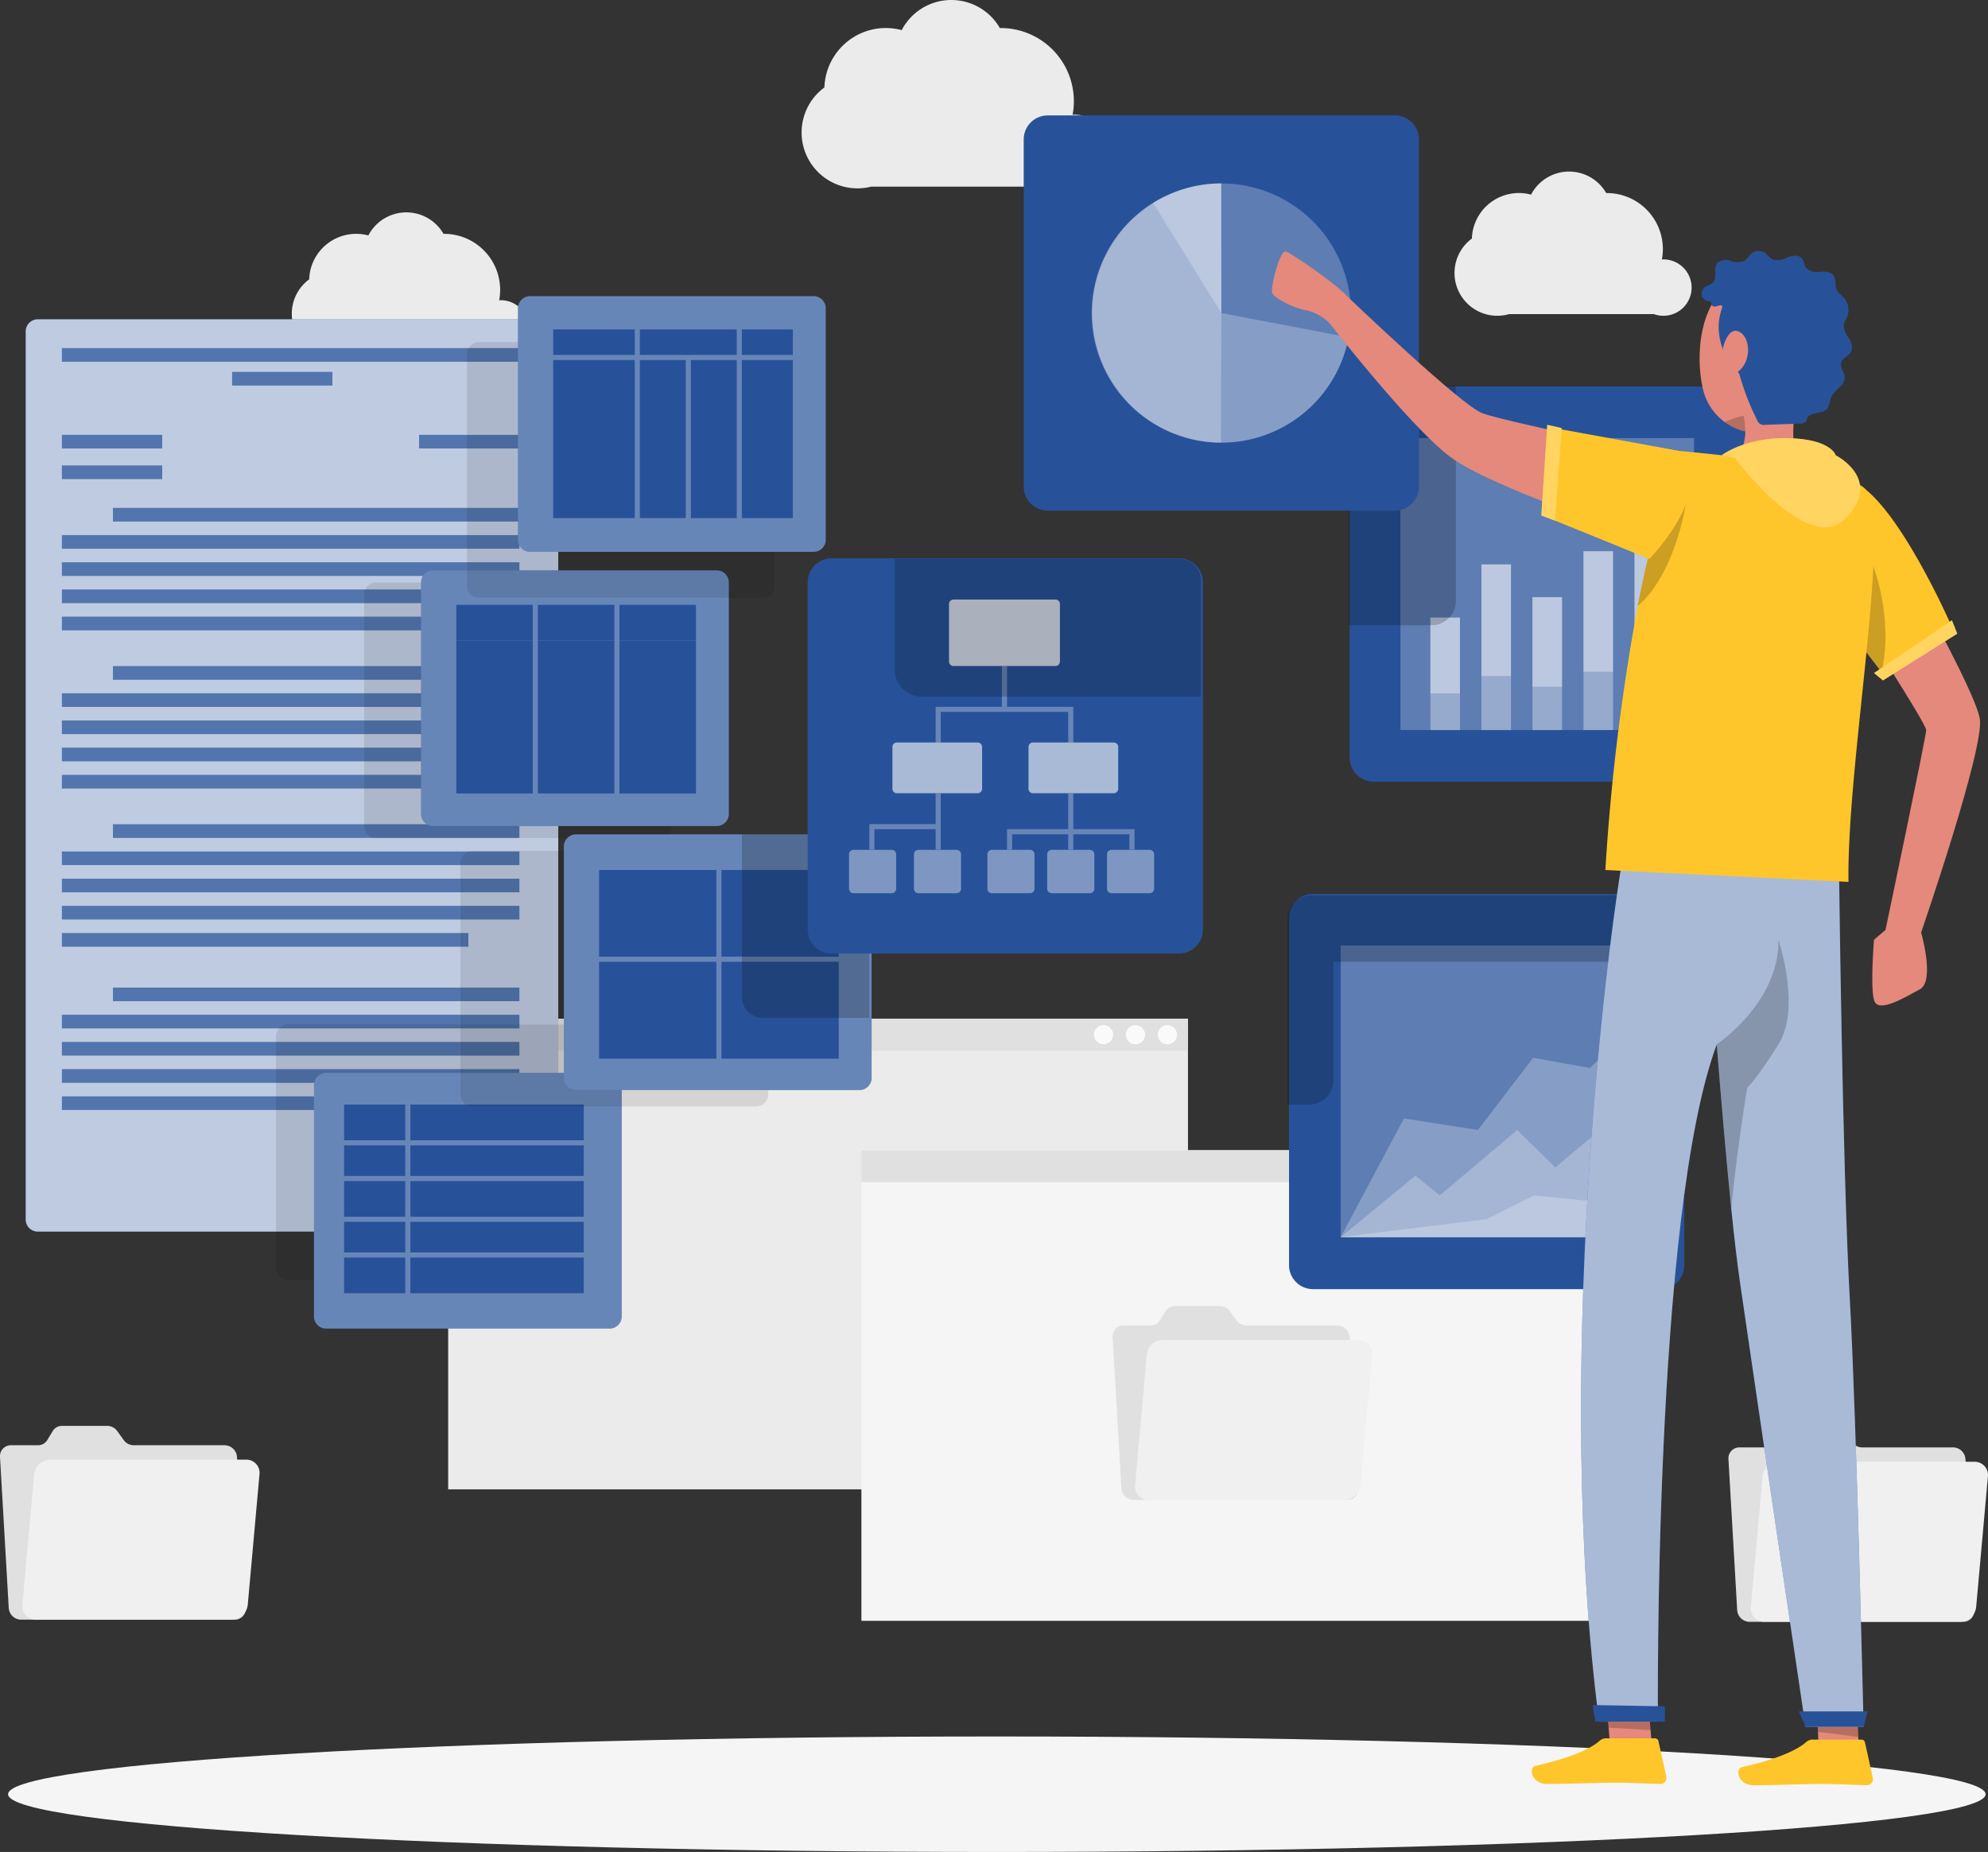 <svg xmlns="http://www.w3.org/2000/svg" xmlns:xlink="http://www.w3.org/1999/xlink" width="338.057" height="314.929" viewBox="0 0 338.057 314.929">
  <rect x="0" y="0" width="338.057" height="314.929" fill="#333333" stroke="none"/>
  <defs>
    <clipPath id="clip-path">
      <rect id="Rectangle_15383" data-name="Rectangle 15383" width="338.057" height="314.929" fill="none"/>
    </clipPath>
    <clipPath id="clip-path-3">
      <rect id="Rectangle_15238" data-name="Rectangle 15238" width="90.555" height="155.136" fill="none"/>
    </clipPath>
    <clipPath id="clip-path-4">
      <rect id="Rectangle_15291" data-name="Rectangle 15291" width="77.796" height="142.885" fill="none"/>
    </clipPath>
    <clipPath id="clip-path-5">
      <rect id="Rectangle_15292" data-name="Rectangle 15292" width="52.33" height="43.475" fill="none"/>
    </clipPath>
    <clipPath id="clip-path-7">
      <rect id="Rectangle_15304" data-name="Rectangle 15304" width="52.33" height="43.474" fill="none"/>
    </clipPath>
    <clipPath id="clip-path-9">
      <rect id="Rectangle_15312" data-name="Rectangle 15312" width="52.331" height="43.474" fill="none"/>
    </clipPath>
    <clipPath id="clip-path-11">
      <rect id="Rectangle_15318" data-name="Rectangle 15318" width="21.68" height="31.219" fill="none"/>
    </clipPath>
    <clipPath id="clip-path-14">
      <rect id="Rectangle_15329" data-name="Rectangle 15329" width="49.93" height="49.646" fill="none"/>
    </clipPath>
    <clipPath id="clip-path-15">
      <rect id="Rectangle_15330" data-name="Rectangle 15330" width="49.93" height="23.125" fill="none"/>
    </clipPath>
    <clipPath id="clip-path-16">
      <rect id="Rectangle_15331" data-name="Rectangle 15331" width="49.93" height="36.278" fill="none"/>
    </clipPath>
    <clipPath id="clip-path-17">
      <rect id="Rectangle_15332" data-name="Rectangle 15332" width="49.93" height="10.406" fill="none"/>
    </clipPath>
    <clipPath id="clip-path-18">
      <rect id="Rectangle_15333" data-name="Rectangle 15333" width="60.703" height="35.555" fill="none"/>
    </clipPath>
    <clipPath id="clip-path-19">
      <rect id="Rectangle_15334" data-name="Rectangle 15334" width="18.861" height="11.304" fill="none"/>
    </clipPath>
    <clipPath id="clip-path-20">
      <rect id="Rectangle_15335" data-name="Rectangle 15335" width="15.254" height="8.629" fill="none"/>
    </clipPath>
    <clipPath id="clip-path-22">
      <rect id="Rectangle_15337" data-name="Rectangle 15337" width="8.007" height="7.37" fill="none"/>
    </clipPath>
    <clipPath id="clip-path-27">
      <rect id="Rectangle_15342" data-name="Rectangle 15342" width="45.094" height="31.219" fill="none"/>
    </clipPath>
    <clipPath id="clip-path-28">
      <rect id="Rectangle_15343" data-name="Rectangle 15343" width="52.031" height="23.414" fill="none"/>
    </clipPath>
    <clipPath id="clip-path-30">
      <rect id="Rectangle_15347" data-name="Rectangle 15347" width="5.028" height="12.892" fill="none"/>
    </clipPath>
    <clipPath id="clip-path-31">
      <rect id="Rectangle_15349" data-name="Rectangle 15349" width="5.028" height="19.128" fill="none"/>
    </clipPath>
    <clipPath id="clip-path-32">
      <rect id="Rectangle_15351" data-name="Rectangle 15351" width="5.028" height="18.983" fill="none"/>
    </clipPath>
    <clipPath id="clip-path-33">
      <rect id="Rectangle_15353" data-name="Rectangle 15353" width="5.028" height="28.165" fill="none"/>
    </clipPath>
    <clipPath id="clip-path-34">
      <rect id="Rectangle_15355" data-name="Rectangle 15355" width="5.028" height="15.237" fill="none"/>
    </clipPath>
    <clipPath id="clip-path-35">
      <rect id="Rectangle_15357" data-name="Rectangle 15357" width="5.028" height="22.608" fill="none"/>
    </clipPath>
    <clipPath id="clip-path-36">
      <rect id="Rectangle_15359" data-name="Rectangle 15359" width="5.028" height="20.498" fill="none"/>
    </clipPath>
    <clipPath id="clip-path-37">
      <rect id="Rectangle_15361" data-name="Rectangle 15361" width="5.028" height="30.412" fill="none"/>
    </clipPath>
    <clipPath id="clip-path-38">
      <rect id="Rectangle_15363" data-name="Rectangle 15363" width="5.027" height="28.534" fill="none"/>
    </clipPath>
    <clipPath id="clip-path-39">
      <rect id="Rectangle_15365" data-name="Rectangle 15365" width="5.027" height="42.336" fill="none"/>
    </clipPath>
    <clipPath id="clip-path-40">
      <rect id="Rectangle_15366" data-name="Rectangle 15366" width="18.211" height="40.758" fill="none"/>
    </clipPath>
    <clipPath id="clip-path-41">
      <rect id="Rectangle_15367" data-name="Rectangle 15367" width="44.078" height="44.077" fill="none"/>
    </clipPath>
    <clipPath id="clip-path-42">
      <rect id="Rectangle_15368" data-name="Rectangle 15368" width="43.69" height="44.077" fill="none"/>
    </clipPath>
    <clipPath id="clip-path-43">
      <rect id="Rectangle_15369" data-name="Rectangle 15369" width="22.04" height="44.077" fill="none"/>
    </clipPath>
    <clipPath id="clip-path-44">
      <rect id="Rectangle_15370" data-name="Rectangle 15370" width="11.617" height="22.039" fill="none"/>
    </clipPath>
    <clipPath id="clip-path-45">
      <rect id="Rectangle_15371" data-name="Rectangle 15371" width="8.1" height="12.253" fill="none"/>
    </clipPath>
    <clipPath id="clip-path-46">
      <rect id="Rectangle_15372" data-name="Rectangle 15372" width="7.198" height="10.406" fill="none"/>
    </clipPath>
    <clipPath id="clip-path-47">
      <rect id="Rectangle_15373" data-name="Rectangle 15373" width="7.786" height="18.046" fill="none"/>
    </clipPath>
    <clipPath id="clip-path-48">
      <rect id="Rectangle_15374" data-name="Rectangle 15374" width="48.047" height="150.89" fill="none"/>
    </clipPath>
    <clipPath id="clip-path-49">
      <rect id="Rectangle_15375" data-name="Rectangle 15375" width="8.619" height="3.073" fill="none"/>
    </clipPath>
    <clipPath id="clip-path-50">
      <rect id="Rectangle_15376" data-name="Rectangle 15376" width="12.228" height="45.683" fill="none"/>
    </clipPath>
    <clipPath id="clip-path-51">
      <rect id="Rectangle_15377" data-name="Rectangle 15377" width="23.564" height="15.165" fill="none"/>
    </clipPath>
    <clipPath id="clip-path-52">
      <rect id="Rectangle_15378" data-name="Rectangle 15378" width="8.134" height="17.656" fill="none"/>
    </clipPath>
    <clipPath id="clip-path-53">
      <rect id="Rectangle_15379" data-name="Rectangle 15379" width="23.978" height="22.245" fill="none"/>
    </clipPath>
    <clipPath id="clip-path-54">
      <rect id="Rectangle_15380" data-name="Rectangle 15380" width="3.47" height="16.298" fill="none"/>
    </clipPath>
    <clipPath id="clip-path-55">
      <rect id="Rectangle_15381" data-name="Rectangle 15381" width="14.16" height="10.238" fill="none"/>
    </clipPath>
  </defs>
  <g id="Group_32141" data-name="Group 32141" clip-path="url(#clip-path)">
    <rect id="Rectangle_15234" data-name="Rectangle 15234" width="125.801" height="80.023" transform="translate(76.212 173.241)" fill="#ebebeb"/>
    <rect id="Rectangle_15235" data-name="Rectangle 15235" width="125.801" height="5.423" transform="translate(76.212 173.241)" fill="#e0e0e0"/>
    <g id="Group_32140" data-name="Group 32140">
      <g id="Group_32139" data-name="Group 32139" clip-path="url(#clip-path)">
        <path id="Path_27181" data-name="Path 27181" d="M230.294,202.651a1.633,1.633,0,1,1-1.634-1.634,1.634,1.634,0,0,1,1.634,1.634" transform="translate(-30.152 -26.698)" fill="#fafafa"/>
        <path id="Path_27182" data-name="Path 27182" d="M224.034,202.651a1.633,1.633,0,1,1-1.634-1.634,1.634,1.634,0,0,1,1.634,1.634" transform="translate(-29.321 -26.698)" fill="#fafafa"/>
        <path id="Path_27183" data-name="Path 27183" d="M217.774,202.651a1.633,1.633,0,1,1-1.634-1.634,1.634,1.634,0,0,1,1.634,1.634" transform="translate(-28.489 -26.698)" fill="#fafafa"/>
        <rect id="Rectangle_15236" data-name="Rectangle 15236" width="125.801" height="80.023" transform="translate(146.481 195.6)" fill="#f5f5f5"/>
        <rect id="Rectangle_15237" data-name="Rectangle 15237" width="125.801" height="5.423" transform="translate(146.481 195.601)" fill="#e0e0e0"/>
        <path id="Path_27184" data-name="Path 27184" d="M311.326,228.434a1.633,1.633,0,1,1-1.634-1.634,1.634,1.634,0,0,1,1.634,1.634" transform="translate(-40.914 -30.122)" fill="#fafafa"/>
        <path id="Path_27185" data-name="Path 27185" d="M305.066,228.434a1.633,1.633,0,1,1-1.634-1.634,1.634,1.634,0,0,1,1.634,1.634" transform="translate(-40.083 -30.122)" fill="#fafafa"/>
        <path id="Path_27186" data-name="Path 27186" d="M298.806,228.434a1.633,1.633,0,1,1-1.634-1.634,1.634,1.634,0,0,1,1.634,1.634" transform="translate(-39.251 -30.122)" fill="#fafafa"/>
        <path id="Path_27187" data-name="Path 27187" d="M203.594,19.5c-.107,0-.212.01-.317.016A12.444,12.444,0,0,0,191.009,4.767c-.032,0-.063.005-.1.005a9.52,9.52,0,0,0-16.694.349,10.449,10.449,0,0,0-13.143,9.75,9.5,9.5,0,0,0,7.953,16.868h32.687a6.264,6.264,0,1,0,1.877-12.24" transform="translate(-20.882)" fill="#ebebeb"/>
        <path id="Path_27188" data-name="Path 27188" d="M320.728,48.583c-.082,0-.162.008-.243.012A9.527,9.527,0,0,0,311.093,37.3c-.025,0-.049,0-.074,0a7.288,7.288,0,0,0-12.781.267,8,8,0,0,0-10.063,7.466,7.279,7.279,0,0,0,6.35,12.847h24.582a4.794,4.794,0,1,0,1.621-9.3" transform="translate(-37.882 -4.47)" fill="#ebebeb"/>
        <path id="Path_27189" data-name="Path 27189" d="M92.728,56.583c-.082,0-.162.008-.243.012A9.527,9.527,0,0,0,83.093,45.3c-.025,0-.049,0-.074,0a7.288,7.288,0,0,0-12.781.267,8,8,0,0,0-10.063,7.466,7.279,7.279,0,0,0,6.35,12.847H91.107a4.794,4.794,0,1,0,1.621-9.3" transform="translate(-7.6 -5.532)" fill="#ebebeb"/>
        <path id="Path_27190" data-name="Path 27190" d="M21.033,282.012l-1.091-1.517a2.108,2.108,0,0,0-1.7-.889H10.56a1.846,1.846,0,0,0-1.6.889l-.916,1.517a1.847,1.847,0,0,1-1.6.889H1.868A1.856,1.856,0,0,0,0,284.9l1.485,25.661a2.133,2.133,0,0,0,2.1,2h36.34a1.855,1.855,0,0,0,1.864-2L40.3,284.9a2.133,2.133,0,0,0-2.1-2H22.732a2.111,2.111,0,0,1-1.7-.889" transform="translate(0 -37.135)" fill="#e0e0e0"/>
        <path id="Path_27191" data-name="Path 27191" d="M42.422,286.225H9.128a2.8,2.8,0,0,0-2.739,2.493l-2,22.221a2.251,2.251,0,0,0,2.289,2.493H39.971a2.8,2.8,0,0,0,2.738-2.493l2-22.221a2.25,2.25,0,0,0-2.289-2.493" transform="translate(-0.581 -38.014)" fill="#f0f0f0"/>
        <path id="Path_27192" data-name="Path 27192" d="M359.965,282.434l-1.091-1.517a2.108,2.108,0,0,0-1.7-.889h-7.684a1.846,1.846,0,0,0-1.6.889l-.916,1.517a1.846,1.846,0,0,1-1.595.889H340.8a1.856,1.856,0,0,0-1.864,2l1.485,25.661a2.133,2.133,0,0,0,2.1,2h36.34a1.855,1.855,0,0,0,1.864-2l-1.485-25.661a2.133,2.133,0,0,0-2.1-2H361.664a2.111,2.111,0,0,1-1.7-.889" transform="translate(-45.015 -37.191)" fill="#e0e0e0"/>
        <path id="Path_27193" data-name="Path 27193" d="M381.355,286.647H348.061a2.8,2.8,0,0,0-2.738,2.493l-2,22.222a2.25,2.25,0,0,0,2.289,2.492H378.9a2.8,2.8,0,0,0,2.738-2.492l2-22.222a2.25,2.25,0,0,0-2.289-2.493" transform="translate(-45.596 -38.07)" fill="#f0f0f0"/>
        <path id="Path_27194" data-name="Path 27194" d="M239.222,258.525l-1.091-1.517a2.108,2.108,0,0,0-1.7-.889h-7.683a1.846,1.846,0,0,0-1.6.889l-.916,1.517a1.847,1.847,0,0,1-1.6.889h-4.585a1.856,1.856,0,0,0-1.864,2l1.485,25.661a2.133,2.133,0,0,0,2.1,2h36.34a1.855,1.855,0,0,0,1.864-2l-1.485-25.661a2.133,2.133,0,0,0-2.1-2H240.92a2.11,2.11,0,0,1-1.7-.889" transform="translate(-28.978 -34.016)" fill="#e0e0e0"/>
        <path id="Path_27195" data-name="Path 27195" d="M260.611,262.738H227.317a2.8,2.8,0,0,0-2.739,2.493l-2,22.221a2.251,2.251,0,0,0,2.289,2.493H258.16a2.8,2.8,0,0,0,2.738-2.493l2-22.221a2.25,2.25,0,0,0-2.288-2.493" transform="translate(-29.56 -34.895)" fill="#f0f0f0"/>
        <path id="Path_27196" data-name="Path 27196" d="M337.86,350.334c0,5.423-75.278,9.819-168.138,9.819s-168.139-4.4-168.139-9.819,75.279-9.819,168.139-9.819,168.138,4.4,168.138,9.819" transform="translate(-0.21 -45.225)" fill="#f5f5f5"/>
        <path id="Path_27197" data-name="Path 27197" d="M93.546,217.749H7.1a2.057,2.057,0,0,1-2.057-2.057V64.671A2.058,2.058,0,0,1,7.1,62.613H93.546A2.058,2.058,0,0,1,95.6,64.671V215.692a2.057,2.057,0,0,1-2.057,2.057" transform="translate(-0.67 -8.316)" fill="#27529a"/>
        <g id="Group_31982" data-name="Group 31982" transform="translate(4.377 54.297)" opacity="0.7" style="mix-blend-mode: normal;isolation: isolate">
          <g id="Group_31981" data-name="Group 31981">
            <g id="Group_31980" data-name="Group 31980" clip-path="url(#clip-path-3)">
              <path id="Path_27198" data-name="Path 27198" d="M93.546,217.749H7.1a2.057,2.057,0,0,1-2.057-2.057V64.671A2.058,2.058,0,0,1,7.1,62.613H93.546A2.058,2.058,0,0,1,95.6,64.671V215.692a2.057,2.057,0,0,1-2.057,2.057" transform="translate(-5.048 -62.613)" fill="#fff"/>
            </g>
          </g>
        </g>
        <rect id="Rectangle_15239" data-name="Rectangle 15239" width="17.055" height="2.313" transform="translate(10.526 73.949)" fill="#27529a"/>
        <rect id="Rectangle_15240" data-name="Rectangle 15240" width="17.055" height="2.313" transform="translate(10.526 79.153)" fill="#27529a"/>
        <rect id="Rectangle_15241" data-name="Rectangle 15241" width="17.055" height="2.313" transform="translate(71.268 73.949)" fill="#27529a"/>
        <rect id="Rectangle_15242" data-name="Rectangle 15242" width="17.055" height="2.313" transform="translate(39.471 63.247)" fill="#27529a"/>
        <rect id="Rectangle_15243" data-name="Rectangle 15243" width="77.796" height="2.313" transform="translate(10.527 59.199)" fill="#27529a"/>
        <rect id="Rectangle_15244" data-name="Rectangle 15244" width="69.118" height="2.313" transform="translate(19.205 86.371)" fill="#27529a"/>
        <rect id="Rectangle_15245" data-name="Rectangle 15245" width="77.796" height="2.313" transform="translate(10.527 90.997)" fill="#27529a"/>
        <rect id="Rectangle_15246" data-name="Rectangle 15246" width="77.796" height="2.313" transform="translate(10.527 95.621)" fill="#27529a"/>
        <rect id="Rectangle_15247" data-name="Rectangle 15247" width="77.796" height="2.313" transform="translate(10.527 100.246)" fill="#27529a"/>
        <rect id="Rectangle_15248" data-name="Rectangle 15248" width="69.118" height="2.313" transform="translate(10.527 104.872)" fill="#27529a"/>
        <rect id="Rectangle_15249" data-name="Rectangle 15249" width="69.118" height="2.313" transform="translate(19.205 113.271)" fill="#27529a"/>
        <rect id="Rectangle_15250" data-name="Rectangle 15250" width="77.796" height="2.313" transform="translate(10.527 117.896)" fill="#27529a"/>
        <rect id="Rectangle_15251" data-name="Rectangle 15251" width="77.796" height="2.313" transform="translate(10.527 122.521)" fill="#27529a"/>
        <rect id="Rectangle_15252" data-name="Rectangle 15252" width="77.796" height="2.313" transform="translate(10.527 127.146)" fill="#27529a"/>
        <rect id="Rectangle_15253" data-name="Rectangle 15253" width="69.118" height="2.313" transform="translate(10.527 131.771)" fill="#27529a"/>
        <rect id="Rectangle_15254" data-name="Rectangle 15254" width="69.118" height="2.313" transform="translate(19.205 140.17)" fill="#27529a"/>
        <rect id="Rectangle_15255" data-name="Rectangle 15255" width="77.796" height="2.313" transform="translate(10.527 144.796)" fill="#27529a"/>
        <rect id="Rectangle_15256" data-name="Rectangle 15256" width="77.796" height="2.313" transform="translate(10.527 149.421)" fill="#27529a"/>
        <rect id="Rectangle_15257" data-name="Rectangle 15257" width="77.796" height="2.313" transform="translate(10.527 154.045)" fill="#27529a"/>
        <rect id="Rectangle_15258" data-name="Rectangle 15258" width="69.118" height="2.313" transform="translate(10.527 158.671)" fill="#27529a"/>
        <rect id="Rectangle_15259" data-name="Rectangle 15259" width="69.118" height="2.313" transform="translate(19.205 167.939)" fill="#27529a"/>
        <rect id="Rectangle_15260" data-name="Rectangle 15260" width="77.796" height="2.313" transform="translate(10.527 172.563)" fill="#27529a"/>
        <rect id="Rectangle_15261" data-name="Rectangle 15261" width="77.796" height="2.313" transform="translate(10.527 177.188)" fill="#27529a"/>
        <rect id="Rectangle_15262" data-name="Rectangle 15262" width="77.796" height="2.313" transform="translate(10.527 181.814)" fill="#27529a"/>
        <rect id="Rectangle_15263" data-name="Rectangle 15263" width="69.118" height="2.313" transform="translate(10.527 186.438)" fill="#27529a"/>
        <rect id="Rectangle_15264" data-name="Rectangle 15264" width="17.055" height="2.313" transform="translate(71.268 199.771)" fill="#27529a"/>
        <g id="Group_31985" data-name="Group 31985" transform="translate(10.527 59.199)" opacity="0.2" style="mix-blend-mode: normal;isolation: isolate">
          <g id="Group_31984" data-name="Group 31984">
            <g id="Group_31983" data-name="Group 31983" clip-path="url(#clip-path-4)">
              <rect id="Rectangle_15265" data-name="Rectangle 15265" width="17.055" height="2.313" transform="translate(-0.001 14.75)" fill="#fff"/>
              <rect id="Rectangle_15266" data-name="Rectangle 15266" width="17.055" height="2.313" transform="translate(-0.001 19.953)" fill="#fff"/>
              <rect id="Rectangle_15267" data-name="Rectangle 15267" width="17.055" height="2.313" transform="translate(60.741 14.75)" fill="#fff"/>
              <rect id="Rectangle_15268" data-name="Rectangle 15268" width="17.055" height="2.313" transform="translate(28.944 4.047)" fill="#fff"/>
              <rect id="Rectangle_15269" data-name="Rectangle 15269" width="77.796" height="2.313" transform="translate(0)" fill="#fff"/>
              <rect id="Rectangle_15270" data-name="Rectangle 15270" width="69.118" height="2.313" transform="translate(8.678 27.172)" fill="#fff"/>
              <rect id="Rectangle_15271" data-name="Rectangle 15271" width="77.796" height="2.313" transform="translate(0 31.797)" fill="#fff"/>
              <rect id="Rectangle_15272" data-name="Rectangle 15272" width="77.796" height="2.313" transform="translate(0 36.422)" fill="#fff"/>
              <rect id="Rectangle_15273" data-name="Rectangle 15273" width="77.796" height="2.313" transform="translate(0 41.047)" fill="#fff"/>
              <rect id="Rectangle_15274" data-name="Rectangle 15274" width="69.118" height="2.313" transform="translate(0 45.672)" fill="#fff"/>
              <rect id="Rectangle_15275" data-name="Rectangle 15275" width="69.118" height="2.313" transform="translate(8.678 54.072)" fill="#fff"/>
              <rect id="Rectangle_15276" data-name="Rectangle 15276" width="77.796" height="2.313" transform="translate(0 58.696)" fill="#fff"/>
              <rect id="Rectangle_15277" data-name="Rectangle 15277" width="77.796" height="2.313" transform="translate(0 63.322)" fill="#fff"/>
              <rect id="Rectangle_15278" data-name="Rectangle 15278" width="77.796" height="2.313" transform="translate(0 67.947)" fill="#fff"/>
              <rect id="Rectangle_15279" data-name="Rectangle 15279" width="69.118" height="2.313" transform="translate(0 72.571)" fill="#fff"/>
              <rect id="Rectangle_15280" data-name="Rectangle 15280" width="69.118" height="2.313" transform="translate(8.678 80.971)" fill="#fff"/>
              <rect id="Rectangle_15281" data-name="Rectangle 15281" width="77.796" height="2.313" transform="translate(0 85.597)" fill="#fff"/>
              <rect id="Rectangle_15282" data-name="Rectangle 15282" width="77.796" height="2.313" transform="translate(0 90.221)" fill="#fff"/>
              <rect id="Rectangle_15283" data-name="Rectangle 15283" width="77.796" height="2.313" transform="translate(0 94.846)" fill="#fff"/>
              <rect id="Rectangle_15284" data-name="Rectangle 15284" width="69.118" height="2.313" transform="translate(0 99.472)" fill="#fff"/>
              <rect id="Rectangle_15285" data-name="Rectangle 15285" width="69.118" height="2.313" transform="translate(8.678 108.739)" fill="#fff"/>
              <rect id="Rectangle_15286" data-name="Rectangle 15286" width="77.796" height="2.313" transform="translate(0 113.364)" fill="#fff"/>
              <rect id="Rectangle_15287" data-name="Rectangle 15287" width="77.796" height="2.313" transform="translate(0 117.989)" fill="#fff"/>
              <rect id="Rectangle_15288" data-name="Rectangle 15288" width="77.796" height="2.313" transform="translate(0 122.614)" fill="#fff"/>
              <rect id="Rectangle_15289" data-name="Rectangle 15289" width="69.118" height="2.313" transform="translate(0 127.239)" fill="#fff"/>
              <rect id="Rectangle_15290" data-name="Rectangle 15290" width="17.055" height="2.313" transform="translate(60.741 140.572)" fill="#fff"/>
            </g>
          </g>
        </g>
        <g id="Group_31988" data-name="Group 31988" transform="translate(46.939 174.218)" opacity="0.1" style="mix-blend-mode: normal;isolation: isolate">
          <g id="Group_31987" data-name="Group 31987">
            <g id="Group_31986" data-name="Group 31986" clip-path="url(#clip-path-5)">
              <path id="Path_27199" data-name="Path 27199" d="M104.4,244.375H56.181a2.054,2.054,0,0,1-2.054-2.054V202.954a2.054,2.054,0,0,1,2.054-2.053H104.4a2.054,2.054,0,0,1,2.054,2.053V242.32a2.054,2.054,0,0,1-2.054,2.054" transform="translate(-54.127 -200.9)"/>
            </g>
          </g>
        </g>
        <path id="Path_27200" data-name="Path 27200" d="M111.846,253.863H63.624a2.055,2.055,0,0,1-2.054-2.054V212.442a2.055,2.055,0,0,1,2.054-2.054h48.222a2.055,2.055,0,0,1,2.054,2.054v39.366a2.055,2.055,0,0,1-2.054,2.054" transform="translate(-8.177 -27.942)" fill="#27529a"/>
        <g id="Group_31991" data-name="Group 31991" transform="translate(53.392 182.446)" opacity="0.3" style="mix-blend-mode: normal;isolation: isolate">
          <g id="Group_31990" data-name="Group 31990">
            <g id="Group_31989" data-name="Group 31989" clip-path="url(#clip-path-5)">
              <path id="Path_27201" data-name="Path 27201" d="M111.846,253.863H63.624a2.055,2.055,0,0,1-2.054-2.054V212.442a2.055,2.055,0,0,1,2.054-2.054h48.222a2.055,2.055,0,0,1,2.054,2.054v39.366a2.055,2.055,0,0,1-2.054,2.054" transform="translate(-61.57 -210.388)" fill="#fff"/>
            </g>
          </g>
        </g>
        <rect id="Rectangle_15294" data-name="Rectangle 15294" width="10.406" height="5.203" transform="translate(58.511 207.778)" fill="#27529a"/>
        <rect id="Rectangle_15295" data-name="Rectangle 15295" width="29.484" height="5.203" transform="translate(69.784 207.778)" fill="#27529a"/>
        <rect id="Rectangle_15296" data-name="Rectangle 15296" width="10.406" height="6.07" transform="translate(58.511 200.841)" fill="#27529a"/>
        <rect id="Rectangle_15297" data-name="Rectangle 15297" width="10.406" height="5.203" transform="translate(58.511 194.77)" fill="#27529a"/>
        <rect id="Rectangle_15298" data-name="Rectangle 15298" width="29.484" height="6.07" transform="translate(69.784 200.841)" fill="#27529a"/>
        <rect id="Rectangle_15299" data-name="Rectangle 15299" width="29.484" height="6.07" transform="translate(69.784 213.848)" fill="#27529a"/>
        <rect id="Rectangle_15300" data-name="Rectangle 15300" width="29.484" height="5.203" transform="translate(69.784 194.77)" fill="#27529a"/>
        <rect id="Rectangle_15301" data-name="Rectangle 15301" width="10.406" height="6.07" transform="translate(58.511 213.848)" fill="#27529a"/>
        <rect id="Rectangle_15302" data-name="Rectangle 15302" width="10.406" height="6.07" transform="translate(58.511 187.833)" fill="#27529a"/>
        <rect id="Rectangle_15303" data-name="Rectangle 15303" width="29.484" height="6.07" transform="translate(69.784 187.833)" fill="#27529a"/>
        <g id="Group_31994" data-name="Group 31994" transform="translate(61.915 99.05)" opacity="0.1" style="mix-blend-mode: normal;isolation: isolate">
          <g id="Group_31993" data-name="Group 31993">
            <g id="Group_31992" data-name="Group 31992" clip-path="url(#clip-path-7)">
              <path id="Path_27202" data-name="Path 27202" d="M121.673,157.694H73.451a2.055,2.055,0,0,1-2.054-2.054V116.273a2.054,2.054,0,0,1,2.054-2.053h48.222a2.054,2.054,0,0,1,2.054,2.053v39.366a2.055,2.055,0,0,1-2.054,2.054" transform="translate(-71.397 -114.22)"/>
            </g>
          </g>
        </g>
        <path id="Path_27203" data-name="Path 27203" d="M132.846,155.325H84.624a2.055,2.055,0,0,1-2.054-2.054V113.9a2.055,2.055,0,0,1,2.054-2.054h48.222A2.055,2.055,0,0,1,134.9,113.9V153.27a2.055,2.055,0,0,1-2.054,2.054" transform="translate(-10.966 -14.855)" fill="#27529a"/>
        <g id="Group_31997" data-name="Group 31997" transform="translate(71.603 96.995)" opacity="0.3" style="mix-blend-mode: normal;isolation: isolate">
          <g id="Group_31996" data-name="Group 31996">
            <g id="Group_31995" data-name="Group 31995" clip-path="url(#clip-path-5)">
              <path id="Path_27204" data-name="Path 27204" d="M132.846,155.325H84.624a2.055,2.055,0,0,1-2.054-2.054V113.9a2.055,2.055,0,0,1,2.054-2.054h48.222A2.055,2.055,0,0,1,134.9,113.9V153.27a2.055,2.055,0,0,1-2.054,2.054" transform="translate(-82.57 -111.85)" fill="#fff"/>
            </g>
          </g>
        </g>
        <rect id="Rectangle_15306" data-name="Rectangle 15306" width="13.008" height="6.07" transform="translate(105.339 102.848)" fill="#27529a"/>
        <rect id="Rectangle_15307" data-name="Rectangle 15307" width="13.008" height="6.07" transform="translate(91.464 102.848)" fill="#27529a"/>
        <rect id="Rectangle_15308" data-name="Rectangle 15308" width="13.008" height="26.016" transform="translate(91.464 108.919)" fill="#27529a"/>
        <rect id="Rectangle_15309" data-name="Rectangle 15309" width="13.008" height="26.016" transform="translate(105.339 108.919)" fill="#27529a"/>
        <rect id="Rectangle_15310" data-name="Rectangle 15310" width="13.008" height="6.07" transform="translate(77.589 102.848)" fill="#27529a"/>
        <rect id="Rectangle_15311" data-name="Rectangle 15311" width="13.008" height="26.016" transform="translate(77.589 108.919)" fill="#27529a"/>
        <g id="Group_32000" data-name="Group 32000" transform="translate(78.307 144.676)" opacity="0.1" style="mix-blend-mode: normal;isolation: isolate">
          <g id="Group_31999" data-name="Group 31999">
            <g id="Group_31998" data-name="Group 31998" clip-path="url(#clip-path-9)">
              <path id="Path_27205" data-name="Path 27205" d="M140.576,210.309H92.354a2.055,2.055,0,0,1-2.054-2.054V168.889a2.054,2.054,0,0,1,2.054-2.053h48.222a2.054,2.054,0,0,1,2.054,2.053v39.366a2.055,2.055,0,0,1-2.054,2.054" transform="translate(-90.3 -166.834)"/>
            </g>
          </g>
        </g>
        <path id="Path_27206" data-name="Path 27206" d="M160.846,207.094H112.624a2.055,2.055,0,0,1-2.054-2.054V165.673a2.054,2.054,0,0,1,2.054-2.054h48.222a2.054,2.054,0,0,1,2.054,2.054v39.366a2.055,2.055,0,0,1-2.054,2.054" transform="translate(-14.685 -21.731)" fill="#27529a"/>
        <g id="Group_32003" data-name="Group 32003" transform="translate(95.885 141.888)" opacity="0.3" style="mix-blend-mode: normal;isolation: isolate">
          <g id="Group_32002" data-name="Group 32002">
            <g id="Group_32001" data-name="Group 32001" clip-path="url(#clip-path-5)">
              <path id="Path_27207" data-name="Path 27207" d="M160.846,207.094H112.624a2.055,2.055,0,0,1-2.054-2.054V165.673a2.054,2.054,0,0,1,2.054-2.054h48.222a2.054,2.054,0,0,1,2.054,2.054v39.366a2.055,2.055,0,0,1-2.054,2.054" transform="translate(-110.57 -163.619)" fill="#fff"/>
            </g>
          </g>
        </g>
        <rect id="Rectangle_15314" data-name="Rectangle 15314" width="19.945" height="14.742" transform="translate(122.683 147.942)" fill="#27529a"/>
        <rect id="Rectangle_15315" data-name="Rectangle 15315" width="19.945" height="14.742" transform="translate(101.87 147.942)" fill="#27529a"/>
        <rect id="Rectangle_15316" data-name="Rectangle 15316" width="19.945" height="16.477" transform="translate(101.87 163.552)" fill="#27529a"/>
        <rect id="Rectangle_15317" data-name="Rectangle 15317" width="19.945" height="16.477" transform="translate(122.683 163.552)" fill="#27529a"/>
        <g id="Group_32006" data-name="Group 32006" transform="translate(126.151 141.872)" opacity="0.2" style="mix-blend-mode: normal;isolation: isolate">
          <g id="Group_32005" data-name="Group 32005">
            <g id="Group_32004" data-name="Group 32004" clip-path="url(#clip-path-11)">
              <path id="Path_27208" data-name="Path 27208" d="M167.152,165.673v29.146H149.175a3.6,3.6,0,0,1-3.7-3.868V163.6h20.006c1.136,0,1.674.937,1.674,2.073" transform="translate(-145.472 -163.6)"/>
            </g>
          </g>
        </g>
        <g id="Group_32009" data-name="Group 32009" transform="translate(79.403 58.177)" opacity="0.1" style="mix-blend-mode: normal;isolation: isolate">
          <g id="Group_32008" data-name="Group 32008">
            <g id="Group_32007" data-name="Group 32007" clip-path="url(#clip-path-5)">
              <path id="Path_27209" data-name="Path 27209" d="M141.839,110.562H93.617a2.055,2.055,0,0,1-2.054-2.054V69.141a2.055,2.055,0,0,1,2.054-2.054h48.222a2.055,2.055,0,0,1,2.054,2.054v39.366a2.055,2.055,0,0,1-2.054,2.054" transform="translate(-91.563 -67.087)"/>
            </g>
          </g>
        </g>
        <path id="Path_27210" data-name="Path 27210" d="M151.846,101.556H103.624A2.054,2.054,0,0,1,101.57,99.5V60.135a2.055,2.055,0,0,1,2.054-2.054h48.222a2.055,2.055,0,0,1,2.054,2.054V99.5a2.054,2.054,0,0,1-2.054,2.054" transform="translate(-13.49 -7.714)" fill="#27529a"/>
        <g id="Group_32012" data-name="Group 32012" transform="translate(88.08 50.368)" opacity="0.3" style="mix-blend-mode: normal;isolation: isolate">
          <g id="Group_32011" data-name="Group 32011">
            <g id="Group_32010" data-name="Group 32010" clip-path="url(#clip-path-7)">
              <path id="Path_27211" data-name="Path 27211" d="M151.846,101.556H103.624A2.054,2.054,0,0,1,101.57,99.5V60.135a2.055,2.055,0,0,1,2.054-2.054h48.222a2.055,2.055,0,0,1,2.054,2.054V99.5a2.054,2.054,0,0,1-2.054,2.054" transform="translate(-101.57 -58.082)" fill="#fff"/>
            </g>
          </g>
        </g>
        <rect id="Rectangle_15321" data-name="Rectangle 15321" width="16.477" height="4.336" transform="translate(108.808 56.02)" fill="#27529a"/>
        <rect id="Rectangle_15322" data-name="Rectangle 15322" width="7.805" height="26.883" transform="translate(108.808 61.223)" fill="#27529a"/>
        <rect id="Rectangle_15323" data-name="Rectangle 15323" width="8.672" height="4.336" transform="translate(126.151 56.02)" fill="#27529a"/>
        <rect id="Rectangle_15324" data-name="Rectangle 15324" width="8.672" height="26.883" transform="translate(126.151 61.223)" fill="#27529a"/>
        <rect id="Rectangle_15325" data-name="Rectangle 15325" width="7.805" height="26.883" transform="translate(117.48 61.223)" fill="#27529a"/>
        <rect id="Rectangle_15326" data-name="Rectangle 15326" width="13.875" height="26.883" transform="translate(94.066 61.223)" fill="#27529a"/>
        <rect id="Rectangle_15327" data-name="Rectangle 15327" width="13.875" height="4.336" transform="translate(94.066 56.02)" fill="#27529a"/>
        <path id="Path_27212" data-name="Path 27212" d="M315.9,242.5H256.851a4.081,4.081,0,0,1-4.081-4.081V179.375a4.081,4.081,0,0,1,4.081-4.081H315.9a4.081,4.081,0,0,1,4.081,4.081V238.42A4.081,4.081,0,0,1,315.9,242.5" transform="translate(-33.571 -23.281)" fill="#27529a"/>
        <g id="Group_32015" data-name="Group 32015" transform="translate(227.979 160.793)" opacity="0.25">
          <g id="Group_32014" data-name="Group 32014">
            <g id="Group_32013" data-name="Group 32013" clip-path="url(#clip-path-14)">
              <rect id="Rectangle_15328" data-name="Rectangle 15328" width="49.93" height="49.646" fill="#fff"/>
            </g>
          </g>
        </g>
        <g id="Group_32018" data-name="Group 32018" transform="translate(227.979 187.254)" opacity="0.25">
          <g id="Group_32017" data-name="Group 32017">
            <g id="Group_32016" data-name="Group 32016" clip-path="url(#clip-path-15)">
              <path id="Path_27213" data-name="Path 27213" d="M262.895,239.058l12.712-10.451,4.156,3.346,13.162-11.117,6.465,6.365,13.435-11.268v23.125Z" transform="translate(-262.895 -215.933)" fill="#fff"/>
            </g>
          </g>
        </g>
        <g id="Group_32021" data-name="Group 32021" transform="translate(227.979 174.102)" opacity="0.25">
          <g id="Group_32020" data-name="Group 32020">
            <g id="Group_32019" data-name="Group 32019" clip-path="url(#clip-path-16)">
              <path id="Path_27214" data-name="Path 27214" d="M262.895,237.044l10.762-20.19,12.576,1.964,9.393-12.278,9.683,1.738,7.516-7.512v36.277Z" transform="translate(-262.895 -200.766)" fill="#fff"/>
            </g>
          </g>
        </g>
        <g id="Group_32024" data-name="Group 32024" transform="translate(227.979 199.973)" opacity="0.25">
          <g id="Group_32023" data-name="Group 32023">
            <g id="Group_32022" data-name="Group 32022" clip-path="url(#clip-path-17)">
              <path id="Path_27215" data-name="Path 27215" d="M262.895,241.006l24.823-3.066,8.052-4.032,8.672.875,8.383-4.184v10.406Z" transform="translate(-262.895 -230.6)" fill="#fff"/>
            </g>
          </g>
        </g>
        <g id="Group_32027" data-name="Group 32027" transform="translate(218.94 152.278)" opacity="0.2" style="mix-blend-mode: normal;isolation: isolate">
          <g id="Group_32026" data-name="Group 32026">
            <g id="Group_32025" data-name="Group 32025" clip-path="url(#clip-path-18)">
              <path id="Path_27216" data-name="Path 27216" d="M313.175,175.6v6.972a4.529,4.529,0,0,1-4.371,4.3H260.277v20.362a4.14,4.14,0,0,1-4.3,3.92h-3.5V179.416a4.089,4.089,0,0,1,4.336-3.816Z" transform="translate(-252.472 -175.6)"/>
            </g>
          </g>
        </g>
        <path id="Path_27217" data-name="Path 27217" d="M221.51,176.69H162.465a4.081,4.081,0,0,1-4.081-4.081V113.564a4.081,4.081,0,0,1,4.081-4.081H221.51a4.081,4.081,0,0,1,4.081,4.081v59.045a4.081,4.081,0,0,1-4.081,4.081" transform="translate(-21.035 -14.541)" fill="#27529a"/>
        <g id="Group_32030" data-name="Group 32030" transform="translate(161.381 101.951)" opacity="0.8">
          <g id="Group_32029" data-name="Group 32029">
            <g id="Group_32028" data-name="Group 32028" clip-path="url(#clip-path-19)">
              <path id="Path_27218" data-name="Path 27218" d="M204.2,128.869h-17.35a.756.756,0,0,1-.756-.755v-9.792a.756.756,0,0,1,.756-.755H204.2a.755.755,0,0,1,.755.755v9.792a.755.755,0,0,1-.755.755" transform="translate(-186.097 -117.565)" fill="#fff"/>
            </g>
          </g>
        </g>
        <g id="Group_32033" data-name="Group 32033" transform="translate(151.753 126.262)" opacity="0.6">
          <g id="Group_32032" data-name="Group 32032">
            <g id="Group_32031" data-name="Group 32031" clip-path="url(#clip-path-20)">
              <path id="Path_27219" data-name="Path 27219" d="M189.492,154.229H175.749a.755.755,0,0,1-.755-.755v-7.118a.755.755,0,0,1,.755-.755h13.743a.755.755,0,0,1,.755.755v7.118a.755.755,0,0,1-.755.755" transform="translate(-174.994 -145.6)" fill="#fff"/>
            </g>
          </g>
        </g>
        <g id="Group_32036" data-name="Group 32036" transform="translate(174.897 126.262)" opacity="0.6">
          <g id="Group_32035" data-name="Group 32035">
            <g id="Group_32034" data-name="Group 32034" clip-path="url(#clip-path-20)">
              <path id="Path_27220" data-name="Path 27220" d="M216.181,154.229H202.438a.755.755,0,0,1-.755-.755v-7.118a.755.755,0,0,1,.755-.755h13.743a.755.755,0,0,1,.755.755v7.118a.755.755,0,0,1-.755.755" transform="translate(-201.683 -145.6)" fill="#fff"/>
            </g>
          </g>
        </g>
        <g id="Group_32039" data-name="Group 32039" transform="translate(167.913 144.52)" opacity="0.4">
          <g id="Group_32038" data-name="Group 32038">
            <g id="Group_32037" data-name="Group 32037" clip-path="url(#clip-path-22)">
              <path id="Path_27221" data-name="Path 27221" d="M200.881,174.024h-6.5a.756.756,0,0,1-.756-.755V167.41a.756.756,0,0,1,.756-.756h6.5a.756.756,0,0,1,.755.756v5.859a.755.755,0,0,1-.755.755" transform="translate(-193.63 -166.654)" fill="#fff"/>
            </g>
          </g>
        </g>
        <g id="Group_32042" data-name="Group 32042" transform="translate(178.082 144.52)" opacity="0.4">
          <g id="Group_32041" data-name="Group 32041">
            <g id="Group_32040" data-name="Group 32040" clip-path="url(#clip-path-22)">
              <path id="Path_27222" data-name="Path 27222" d="M212.606,174.024h-6.5a.756.756,0,0,1-.756-.755V167.41a.756.756,0,0,1,.756-.756h6.5a.756.756,0,0,1,.755.756v5.859a.755.755,0,0,1-.755.755" transform="translate(-205.356 -166.654)" fill="#fff"/>
            </g>
          </g>
        </g>
        <g id="Group_32045" data-name="Group 32045" transform="translate(188.25 144.52)" opacity="0.4">
          <g id="Group_32044" data-name="Group 32044">
            <g id="Group_32043" data-name="Group 32043" clip-path="url(#clip-path-22)">
              <path id="Path_27223" data-name="Path 27223" d="M224.332,174.024h-6.5a.756.756,0,0,1-.756-.755V167.41a.756.756,0,0,1,.756-.756h6.5a.756.756,0,0,1,.755.756v5.859a.755.755,0,0,1-.755.755" transform="translate(-217.081 -166.654)" fill="#fff"/>
            </g>
          </g>
        </g>
        <g id="Group_32048" data-name="Group 32048" transform="translate(144.385 144.52)" opacity="0.4">
          <g id="Group_32047" data-name="Group 32047">
            <g id="Group_32046" data-name="Group 32046" clip-path="url(#clip-path-22)">
              <path id="Path_27224" data-name="Path 27224" d="M173.748,174.024h-6.5a.757.757,0,0,1-.756-.755V167.41a.757.757,0,0,1,.756-.756h6.5a.756.756,0,0,1,.755.756v5.859a.755.755,0,0,1-.755.755" transform="translate(-166.498 -166.654)" fill="#fff"/>
            </g>
          </g>
        </g>
        <g id="Group_32051" data-name="Group 32051" transform="translate(155.421 144.52)" opacity="0.4">
          <g id="Group_32050" data-name="Group 32050">
            <g id="Group_32049" data-name="Group 32049" clip-path="url(#clip-path-22)">
              <path id="Path_27225" data-name="Path 27225" d="M186.475,174.024h-6.5a.756.756,0,0,1-.756-.755V167.41a.756.756,0,0,1,.756-.756h6.5a.756.756,0,0,1,.755.756v5.859a.755.755,0,0,1-.755.755" transform="translate(-179.224 -166.654)" fill="#fff"/>
            </g>
          </g>
        </g>
        <g id="Group_32054" data-name="Group 32054" transform="translate(147.831 113.255)" opacity="0.3">
          <g id="Group_32053" data-name="Group 32053">
            <g id="Group_32052" data-name="Group 32052" clip-path="url(#clip-path-27)">
              <path id="Path_27226" data-name="Path 27226" d="M206.019,143.607h.867v-6.07H195.613V130.6h-.867v6.938H183.472v6.07h.867v-5.2h21.68Z" transform="translate(-172.199 -130.6)" fill="#fff"/>
              <path id="Path_27227" data-name="Path 27227" d="M181.746,160.8H170.472v4.336h.867V161.67h10.406v3.469h.867V155.6h-.867Z" transform="translate(-170.472 -133.92)" fill="#fff"/>
              <path id="Path_27228" data-name="Path 27228" d="M208.746,161.67V155.6h-.867v6.07H197.472v3.469h.867v-2.6h9.539v2.6h.867v-2.6h9.539v2.6h.867V161.67Z" transform="translate(-174.058 -133.92)" fill="#fff"/>
            </g>
          </g>
        </g>
        <g id="Group_32057" data-name="Group 32057" transform="translate(152.167 95.044)" opacity="0.2" style="mix-blend-mode: normal;isolation: isolate">
          <g id="Group_32056" data-name="Group 32056">
            <g id="Group_32055" data-name="Group 32055" clip-path="url(#clip-path-28)">
              <path id="Path_27229" data-name="Path 27229" d="M227.5,113.58v19.434H179.869a4.553,4.553,0,0,1-4.4-4.3V109.6h48.311a3.707,3.707,0,0,1,3.72,3.98" transform="translate(-175.472 -109.6)"/>
            </g>
          </g>
        </g>
        <path id="Path_27230" data-name="Path 27230" d="M327.777,142.993H268.732a4.081,4.081,0,0,1-4.081-4.081V79.867a4.081,4.081,0,0,1,4.081-4.081h59.045a4.081,4.081,0,0,1,4.081,4.081v59.045a4.081,4.081,0,0,1-4.081,4.081" transform="translate(-35.149 -10.065)" fill="#27529a"/>
        <g id="Group_32060" data-name="Group 32060" transform="translate(238.14 74.501)" opacity="0.25">
          <g id="Group_32059" data-name="Group 32059">
            <g id="Group_32058" data-name="Group 32058" clip-path="url(#clip-path-14)">
              <rect id="Rectangle_15344" data-name="Rectangle 15344" width="49.93" height="49.646" fill="#fff"/>
            </g>
          </g>
        </g>
        <g id="Group_32063" data-name="Group 32063" transform="translate(243.236 105.02)" opacity="0.35">
          <g id="Group_32062" data-name="Group 32062">
            <g id="Group_32061" data-name="Group 32061" clip-path="url(#clip-path-30)">
              <rect id="Rectangle_15346" data-name="Rectangle 15346" width="5.028" height="12.892" transform="translate(0 0)" fill="#fff"/>
            </g>
          </g>
        </g>
        <g id="Group_32066" data-name="Group 32066" transform="translate(243.236 105.02)" opacity="0.35">
          <g id="Group_32065" data-name="Group 32065">
            <g id="Group_32064" data-name="Group 32064" clip-path="url(#clip-path-31)">
              <rect id="Rectangle_15348" data-name="Rectangle 15348" width="5.028" height="19.128" transform="translate(0)" fill="#fff"/>
            </g>
          </g>
        </g>
        <g id="Group_32069" data-name="Group 32069" transform="translate(251.914 95.982)" opacity="0.35">
          <g id="Group_32068" data-name="Group 32068">
            <g id="Group_32067" data-name="Group 32067" clip-path="url(#clip-path-32)">
              <rect id="Rectangle_15350" data-name="Rectangle 15350" width="5.028" height="18.983" fill="#fff"/>
            </g>
          </g>
        </g>
        <g id="Group_32072" data-name="Group 32072" transform="translate(251.914 95.982)" opacity="0.35">
          <g id="Group_32071" data-name="Group 32071">
            <g id="Group_32070" data-name="Group 32070" clip-path="url(#clip-path-33)">
              <rect id="Rectangle_15352" data-name="Rectangle 15352" width="5.028" height="28.165" transform="translate(0 0.001)" fill="#fff"/>
            </g>
          </g>
        </g>
        <g id="Group_32075" data-name="Group 32075" transform="translate(260.592 101.54)" opacity="0.35">
          <g id="Group_32074" data-name="Group 32074">
            <g id="Group_32073" data-name="Group 32073" clip-path="url(#clip-path-34)">
              <rect id="Rectangle_15354" data-name="Rectangle 15354" width="5.028" height="15.236" transform="translate(0 0.001)" fill="#fff"/>
            </g>
          </g>
        </g>
        <g id="Group_32078" data-name="Group 32078" transform="translate(260.592 101.54)" opacity="0.35">
          <g id="Group_32077" data-name="Group 32077">
            <g id="Group_32076" data-name="Group 32076" clip-path="url(#clip-path-35)">
              <rect id="Rectangle_15356" data-name="Rectangle 15356" width="5.028" height="22.607" transform="translate(0 0.001)" fill="#fff"/>
            </g>
          </g>
        </g>
        <g id="Group_32081" data-name="Group 32081" transform="translate(269.269 93.735)" opacity="0.35">
          <g id="Group_32080" data-name="Group 32080">
            <g id="Group_32079" data-name="Group 32079" clip-path="url(#clip-path-36)">
              <rect id="Rectangle_15358" data-name="Rectangle 15358" width="5.028" height="20.497" transform="translate(0 0.001)" fill="#fff"/>
            </g>
          </g>
        </g>
        <g id="Group_32084" data-name="Group 32084" transform="translate(269.269 93.735)" opacity="0.35">
          <g id="Group_32083" data-name="Group 32083">
            <g id="Group_32082" data-name="Group 32082" clip-path="url(#clip-path-37)">
              <rect id="Rectangle_15360" data-name="Rectangle 15360" width="5.028" height="30.411" transform="translate(0 0.001)" fill="#fff"/>
            </g>
          </g>
        </g>
        <g id="Group_32087" data-name="Group 32087" transform="translate(277.947 81.811)" opacity="0.35">
          <g id="Group_32086" data-name="Group 32086">
            <g id="Group_32085" data-name="Group 32085" clip-path="url(#clip-path-38)">
              <rect id="Rectangle_15362" data-name="Rectangle 15362" width="5.028" height="28.534" transform="translate(-0.001)" fill="#fff"/>
            </g>
          </g>
        </g>
        <g id="Group_32090" data-name="Group 32090" transform="translate(277.947 81.811)" opacity="0.35">
          <g id="Group_32089" data-name="Group 32089">
            <g id="Group_32088" data-name="Group 32088" clip-path="url(#clip-path-39)">
              <rect id="Rectangle_15364" data-name="Rectangle 15364" width="5.028" height="42.335" transform="translate(-0.001 0.001)" fill="#fff"/>
            </g>
          </g>
        </g>
        <g id="Group_32093" data-name="Group 32093" transform="translate(229.347 65.559)" opacity="0.2" style="mix-blend-mode: normal;isolation: isolate">
          <g id="Group_32092" data-name="Group 32092">
            <g id="Group_32091" data-name="Group 32091" clip-path="url(#clip-path-40)">
              <path id="Path_27231" data-name="Path 27231" d="M282.683,75.6v36.769a4.1,4.1,0,0,1-4.189,3.989H264.472V79.841A4.356,4.356,0,0,1,268.7,75.6Z" transform="translate(-264.472 -75.6)"/>
            </g>
          </g>
        </g>
        <path id="Path_27232" data-name="Path 27232" d="M263.871,89.842H204.826a4.081,4.081,0,0,1-4.081-4.081V26.716a4.081,4.081,0,0,1,4.081-4.081h59.045a4.081,4.081,0,0,1,4.081,4.081V85.761a4.081,4.081,0,0,1-4.081,4.081" transform="translate(-26.662 -3.006)" fill="#27529a"/>
        <g id="Group_32096" data-name="Group 32096" transform="translate(185.647 31.194)" opacity="0.25">
          <g id="Group_32095" data-name="Group 32095">
            <g id="Group_32094" data-name="Group 32094" clip-path="url(#clip-path-41)">
              <path id="Path_27233" data-name="Path 27233" d="M214.08,58.01a22.039,22.039,0,1,1,22.039,22.039A22.038,22.038,0,0,1,214.08,58.01" transform="translate(-214.08 -35.971)" fill="#fff"/>
            </g>
          </g>
        </g>
        <g id="Group_32099" data-name="Group 32099" transform="translate(185.647 31.194)" opacity="0.25">
          <g id="Group_32098" data-name="Group 32098">
            <g id="Group_32097" data-name="Group 32097" clip-path="url(#clip-path-42)">
              <path id="Path_27234" data-name="Path 27234" d="M236.12,58.01l21.651,4.117A22.039,22.039,0,1,1,236.12,35.971Z" transform="translate(-214.08 -35.971)" fill="#fff"/>
            </g>
          </g>
        </g>
        <g id="Group_32102" data-name="Group 32102" transform="translate(185.647 31.194)" opacity="0.25">
          <g id="Group_32101" data-name="Group 32101">
            <g id="Group_32100" data-name="Group 32100" clip-path="url(#clip-path-43)">
              <path id="Path_27235" data-name="Path 27235" d="M236.12,58.01l-.065,22.039a22.039,22.039,0,0,1,.065-44.077Z" transform="translate(-214.08 -35.971)" fill="#fff"/>
            </g>
          </g>
        </g>
        <g id="Group_32105" data-name="Group 32105" transform="translate(196.07 31.194)" opacity="0.25">
          <g id="Group_32104" data-name="Group 32104">
            <g id="Group_32103" data-name="Group 32103" clip-path="url(#clip-path-44)">
              <path id="Path_27236" data-name="Path 27236" d="M237.716,58.01,226.1,39.281a22.039,22.039,0,0,1,11.546-3.31Z" transform="translate(-226.099 -35.971)" fill="#fff"/>
            </g>
          </g>
        </g>
        <path id="Path_27237" data-name="Path 27237" d="M372.324,111.6s11.707,20.519,12.574,25.435-9.973,36.352-9.973,36.352,2.385,8.276-.217,9.666-7.147,4.209-7.8,1.825,0-10.25,0-10.25l1.955-1.674s6.91-32.847,6.92-33.984S363.2,118.461,363.2,118.461Z" transform="translate(-48.237 -14.822)" fill="#e4897b"/>
        <path id="Path_27238" data-name="Path 27238" d="M322.673,340.305l-7.033.737-.356-4.076-.963-11.091,7.033-.746,1.067,12.253Z" transform="translate(-41.746 -43.181)" fill="#e4897b"/>
        <path id="Path_27239" data-name="Path 27239" d="M363.3,339.209h-6.816l-.061-1.544-.009-.191-.347-9.886-.009-.2-.139-3.79h6.825Z" transform="translate(-47.271 -42.978)" fill="#e4897b"/>
        <g id="Group_32108" data-name="Group 32108" transform="translate(272.576 281.948)" opacity="0.2" style="mix-blend-mode: normal;isolation: isolate">
          <g id="Group_32107" data-name="Group 32107">
            <g id="Group_32106" data-name="Group 32106" clip-path="url(#clip-path-45)">
              <path id="Path_27240" data-name="Path 27240" d="M321.355,325.13l1.067,12.253-7.137-.416-.963-11.091Z" transform="translate(-314.322 -325.13)"/>
            </g>
          </g>
        </g>
        <g id="Group_32111" data-name="Group 32111" transform="translate(308.79 284.957)" opacity="0.2" style="mix-blend-mode: normal;isolation: isolate">
          <g id="Group_32110" data-name="Group 32110">
            <g id="Group_32109" data-name="Group 32109" clip-path="url(#clip-path-46)">
              <path id="Path_27241" data-name="Path 27241" d="M363.28,339.006h-.009l-6.825-.867h-.009l-.356-9.539h.009l6.833.546.347,9.561Z" transform="translate(-356.082 -328.6)"/>
            </g>
          </g>
        </g>
        <path id="Path_27242" data-name="Path 27242" d="M379.162,119.133l-11.733,7.978-.225-.286-7.12-9.279-4.362-5.689,6.443-17.517c7.432,2.827,17,24.793,17,24.793" transform="translate(-47.244 -12.53)" fill="#ffc62b"/>
        <g id="Group_32114" data-name="Group 32114" transform="translate(312.84 96.249)" opacity="0.2" style="mix-blend-mode: normal;isolation: isolate">
          <g id="Group_32113" data-name="Group 32113">
            <g id="Group_32112" data-name="Group 32112" clip-path="url(#clip-path-47)">
              <path id="Path_27243" data-name="Path 27243" d="M367.872,129.036l-7.12-9.279,5.715-8.767s3.495,9.053,1.4,18.046" transform="translate(-360.752 -110.99)"/>
            </g>
          </g>
        </g>
        <path id="Path_27244" data-name="Path 27244" d="M353.543,341.127h8.282a.6.6,0,0,1,.581.468l1.344,6.07a1.006,1.006,0,0,1-1,1.214c-2.68-.043-4.631-.208-8-.208-2.073,0-8.325.217-11.187.217s-3.235-2.827-2.064-3.087c5.255-1.145,9.21-2.732,10.892-4.241a1.648,1.648,0,0,1,1.145-.434" transform="translate(-45.274 -45.306)" fill="#ffc62b"/>
        <path id="Path_27245" data-name="Path 27245" d="M313.043,340.877h8.282a.6.6,0,0,1,.581.468l1.344,6.07a1.006,1.006,0,0,1-1,1.214c-2.68-.043-4.631-.208-8-.208-2.073,0-8.325.217-11.187.217s-3.235-2.827-2.064-3.087c5.255-1.145,9.21-2.732,10.892-4.241a1.648,1.648,0,0,1,1.145-.434" transform="translate(-39.895 -45.273)" fill="#ffc62b"/>
        <path id="Path_27246" data-name="Path 27246" d="M313.106,314.623h10s-.815-86.073,10-115.141c.763,9.608,1.622,19.579,2.463,27.886.529,5.142,1.049,9.56,1.544,12.925,3.148,21.68,11.091,75.2,11.091,75.2h9.877s-1.171-51.281-2.341-72.588c-1.292-23.128-1.847-73.967-1.9-78.3H317.659c-3.443,18.211-12.271,91.055-4.553,150.023" transform="translate(-41.176 -21.861)" fill="#27529a"/>
        <g id="Group_32117" data-name="Group 32117" transform="translate(268.855 142.739)" opacity="0.6" style="mix-blend-mode: normal;isolation: isolate">
          <g id="Group_32116" data-name="Group 32116">
            <g id="Group_32115" data-name="Group 32115" clip-path="url(#clip-path-48)">
              <path id="Path_27247" data-name="Path 27247" d="M313.106,314.623h10s-.815-86.073,10-115.141c.763,9.608,1.622,19.579,2.463,27.886.529,5.142,1.049,9.56,1.544,12.925,3.148,21.68,11.091,75.2,11.091,75.2h9.877s-1.171-51.281-2.341-72.588c-1.292-23.128-1.847-73.967-1.9-78.3H317.659c-3.443,18.211-12.271,91.055-4.553,150.023" transform="translate(-310.031 -164.6)" fill="#fff"/>
            </g>
          </g>
        </g>
        <path id="Path_27248" data-name="Path 27248" d="M333.885,73.483a9.82,9.82,0,0,0,.294.964,9.591,9.591,0,0,0,4.607,5.257,8.541,8.541,0,0,0,10.2-1.623c3.417-3.451,3.326-7.433,3.71-14.175a9.246,9.246,0,0,0-12.757-9.222c-6.613,2.7-7.52,12.729-6.058,18.8" transform="translate(-44.264 -7.168)" fill="#e4897b"/>
        <g id="Group_32120" data-name="Group 32120" transform="translate(293.288 70.472)" opacity="0.2" style="mix-blend-mode: normal;isolation: isolate">
          <g id="Group_32119" data-name="Group 32119">
            <g id="Group_32118" data-name="Group 32118" clip-path="url(#clip-path-49)">
              <path id="Path_27249" data-name="Path 27249" d="M338.206,82.566a9.472,9.472,0,0,0,1.234.763,8.593,8.593,0,0,0,7.386.327,10.058,10.058,0,0,0-1.2-2.289,13.311,13.311,0,0,0-7.415,1.2" transform="translate(-338.206 -81.265)"/>
            </g>
          </g>
        </g>
        <path id="Path_27250" data-name="Path 27250" d="M351.46,90.166c-3.321,3.018-11.458,1.9-11.458,1.9s-5.079-1.39-4.012-2.977c2.992-.494,4.44-1.89,5.038-3.677a8.7,8.7,0,0,0,.3-3.417,17.953,17.953,0,0,0-.251-1.908l10.059-7.449c-1.318,4.917-2.931,13.962.321,17.526" transform="translate(-44.604 -9.648)" fill="#e4897b"/>
        <path id="Path_27251" data-name="Path 27251" d="M337.164,58.559c.073.189-.1.578-.229,1.025a9.956,9.956,0,0,0-.367,2.661,10.985,10.985,0,0,0,3.49,7.787,42.7,42.7,0,0,0,3.035,7.9,1.229,1.229,0,0,0,1.472.838l5.876-.2a1.176,1.176,0,0,0,.949-.33,2.439,2.439,0,0,0,.215-.526c.532-1.27,2.771-.668,3.542-1.808a6.447,6.447,0,0,0,.454-1.607c.483-1.407,2.478-2.14,2.4-3.627-.042-.864-.832-1.649-.593-2.481.234-.814,1.3-1.092,1.7-1.839a2.536,2.536,0,0,0-.478-2.427,3.168,3.168,0,0,1-.745-2.4,5.53,5.53,0,0,1,.452-.922,3.188,3.188,0,0,0-.582-3.58,5.187,5.187,0,0,1-1.075-1.114c-.4-.761-.062-1.779-.545-2.488s-1.486-.735-2.336-.684a2.638,2.638,0,0,1-2.357-.64c-.362-.489-.348-1.193-.748-1.652-.567-.648-1.612-.467-2.412-.147a3.25,3.25,0,0,1-2.478.369c-.539-.248-.869-.8-1.361-1.137a1.964,1.964,0,0,0-2.308.129c-.437.373-.7.937-1.192,1.235a3.163,3.163,0,0,1-2.354-.01,2.229,2.229,0,0,0-2.261.37c-.731.885.059,2.418-.686,3.291-.428.5-1.2.567-1.665,1.035a1.34,1.34,0,0,0,.644,2.137c.261.055.6.068.695.317.04.1.022.22.052.326.1.335.569.356.9.24.593-.207.831-.19.892-.03" transform="translate(-44.315 -6.535)" fill="#27529a"/>
        <path id="Path_27252" data-name="Path 27252" d="M341.958,69.273a4.369,4.369,0,0,1-2.244,3c-1.374.583-2.275-1.352-2.077-3.379.188-1.8,1.119-4.326,2.589-3.992s2.211,2.562,1.733,4.375" transform="translate(-44.839 -8.615)" fill="#e4897b"/>
        <g id="Group_32123" data-name="Group 32123" transform="translate(291.927 159.805)" opacity="0.2" style="mix-blend-mode: normal;isolation: isolate">
          <g id="Group_32122" data-name="Group 32122">
            <g id="Group_32121" data-name="Group 32121" clip-path="url(#clip-path-50)">
              <path id="Path_27253" data-name="Path 27253" d="M336.637,202.057c.763,9.608,1.622,19.6,2.463,27.906,1.231-11.993,2.74-20.544,2.74-20.544s1.414-1.162,5.3-7.362,0-17.777,0-17.777c.121,10.753-10.5,17.777-10.5,17.777" transform="translate(-336.637 -184.28)"/>
            </g>
          </g>
        </g>
        <path id="Path_27254" data-name="Path 27254" d="M356.141,161.714,314.8,159.693a369.236,369.236,0,0,1,5.5-44.877,170.084,170.084,0,0,1,4.336-17.656,86.865,86.865,0,0,1,3.148-8.681s25.695,2.125,30.933,6.174-2.862,45.961-2.576,67.06" transform="translate(-41.81 -11.751)" fill="#ffc62b"/>
        <path id="Path_27255" data-name="Path 27255" d="M337.61,88.829s3.928-3.083,11.3-2.919S357,88.829,357,88.829s8.093,4.038,1.734,10.686-18.88-10.2-18.88-10.2Z" transform="translate(-44.839 -11.409)" fill="#ffc62b"/>
        <g id="Group_32126" data-name="Group 32126" transform="translate(292.771 74.494)" opacity="0.25">
          <g id="Group_32125" data-name="Group 32125">
            <g id="Group_32124" data-name="Group 32124" clip-path="url(#clip-path-51)">
              <path id="Path_27256" data-name="Path 27256" d="M337.61,88.829s3.928-3.083,11.3-2.919S357,88.829,357,88.829s8.093,4.038,1.734,10.686-18.88-10.2-18.88-10.2Z" transform="translate(-337.61 -85.903)" fill="#fff"/>
            </g>
          </g>
        </g>
        <g id="Group_32129" data-name="Group 32129" transform="translate(278.49 85.409)" opacity="0.2" style="mix-blend-mode: normal;isolation: isolate">
          <g id="Group_32128" data-name="Group 32128">
            <g id="Group_32127" data-name="Group 32127" clip-path="url(#clip-path-52)">
              <path id="Path_27257" data-name="Path 27257" d="M329.276,99.019s-1.8,11.733-8.134,17.127a170.084,170.084,0,0,1,4.336-17.656Z" transform="translate(-321.142 -98.49)"/>
            </g>
          </g>
        </g>
        <path id="Path_27258" data-name="Path 27258" d="M315.813,84.639s-25.676-5.251-29.289-6.626-22.691-19.628-22.691-19.628l-4.18,3.159s14.3,18.562,21.451,23.91,32.2,13.434,32.2,13.434Z" transform="translate(-34.485 -7.754)" fill="#e4897b"/>
        <g id="Group_32132" data-name="Group 32132" transform="translate(263.745 72.799)" style="mix-blend-mode: normal;isolation: isolate">
          <g id="Group_32131" data-name="Group 32131">
            <g id="Group_32130" data-name="Group 32130" clip-path="url(#clip-path-53)">
              <path id="Path_27259" data-name="Path 27259" d="M327.081,88.034l-22.364-4.086L304.139,99.4l16.715,6.793s10.537-10.574,6.227-18.159" transform="translate(-304.139 -83.948)" fill="#ffc62b"/>
            </g>
          </g>
        </g>
        <path id="Path_27260" data-name="Path 27260" d="M262.472,57.179c-2.06-2.345-9.556-7.422-10.64-7.856s-2.7,6.2-2.375,7.067,4,2.71,5.853,2.927a8.452,8.452,0,0,1,3.837,2.117Z" transform="translate(-33.125 -6.548)" fill="#e4897b"/>
        <path id="Path_27261" data-name="Path 27261" d="M303.246,83.3l2.458.563L304.583,99.6l-2.349-.861Z" transform="translate(-40.141 -11.063)" fill="#ffc62b"/>
        <g id="Group_32135" data-name="Group 32135" transform="translate(262.093 72.236)" opacity="0.25">
          <g id="Group_32134" data-name="Group 32134">
            <g id="Group_32133" data-name="Group 32133" clip-path="url(#clip-path-54)">
              <path id="Path_27262" data-name="Path 27262" d="M303.246,83.3l2.458.563L304.583,99.6l-2.349-.861Z" transform="translate(-302.234 -83.299)" fill="#fff"/>
            </g>
          </g>
        </g>
        <path id="Path_27263" data-name="Path 27263" d="M367.476,130.6l13.251-8.975.91,2.288L369,131.865Z" transform="translate(-48.805 -16.154)" fill="#ffc62b"/>
        <g id="Group_32138" data-name="Group 32138" transform="translate(318.671 105.473)" opacity="0.25">
          <g id="Group_32137" data-name="Group 32137">
            <g id="Group_32136" data-name="Group 32136" clip-path="url(#clip-path-55)">
              <path id="Path_27264" data-name="Path 27264" d="M367.476,130.6l13.251-8.975.91,2.288L369,131.865Z" transform="translate(-367.476 -121.627)" fill="#fff"/>
            </g>
          </g>
        </g>
        <path id="Path_27265" data-name="Path 27265" d="M312.285,334.35l.487,2.818h11.816v-2.6Z" transform="translate(-41.475 -44.406)" fill="#27529a"/>
        <path id="Path_27266" data-name="Path 27266" d="M352.74,335.6l1.133,2.6h9.908l.65-2.6Z" transform="translate(-46.848 -44.572)" fill="#27529a"/>
      </g>
    </g>
  </g>
</svg>
